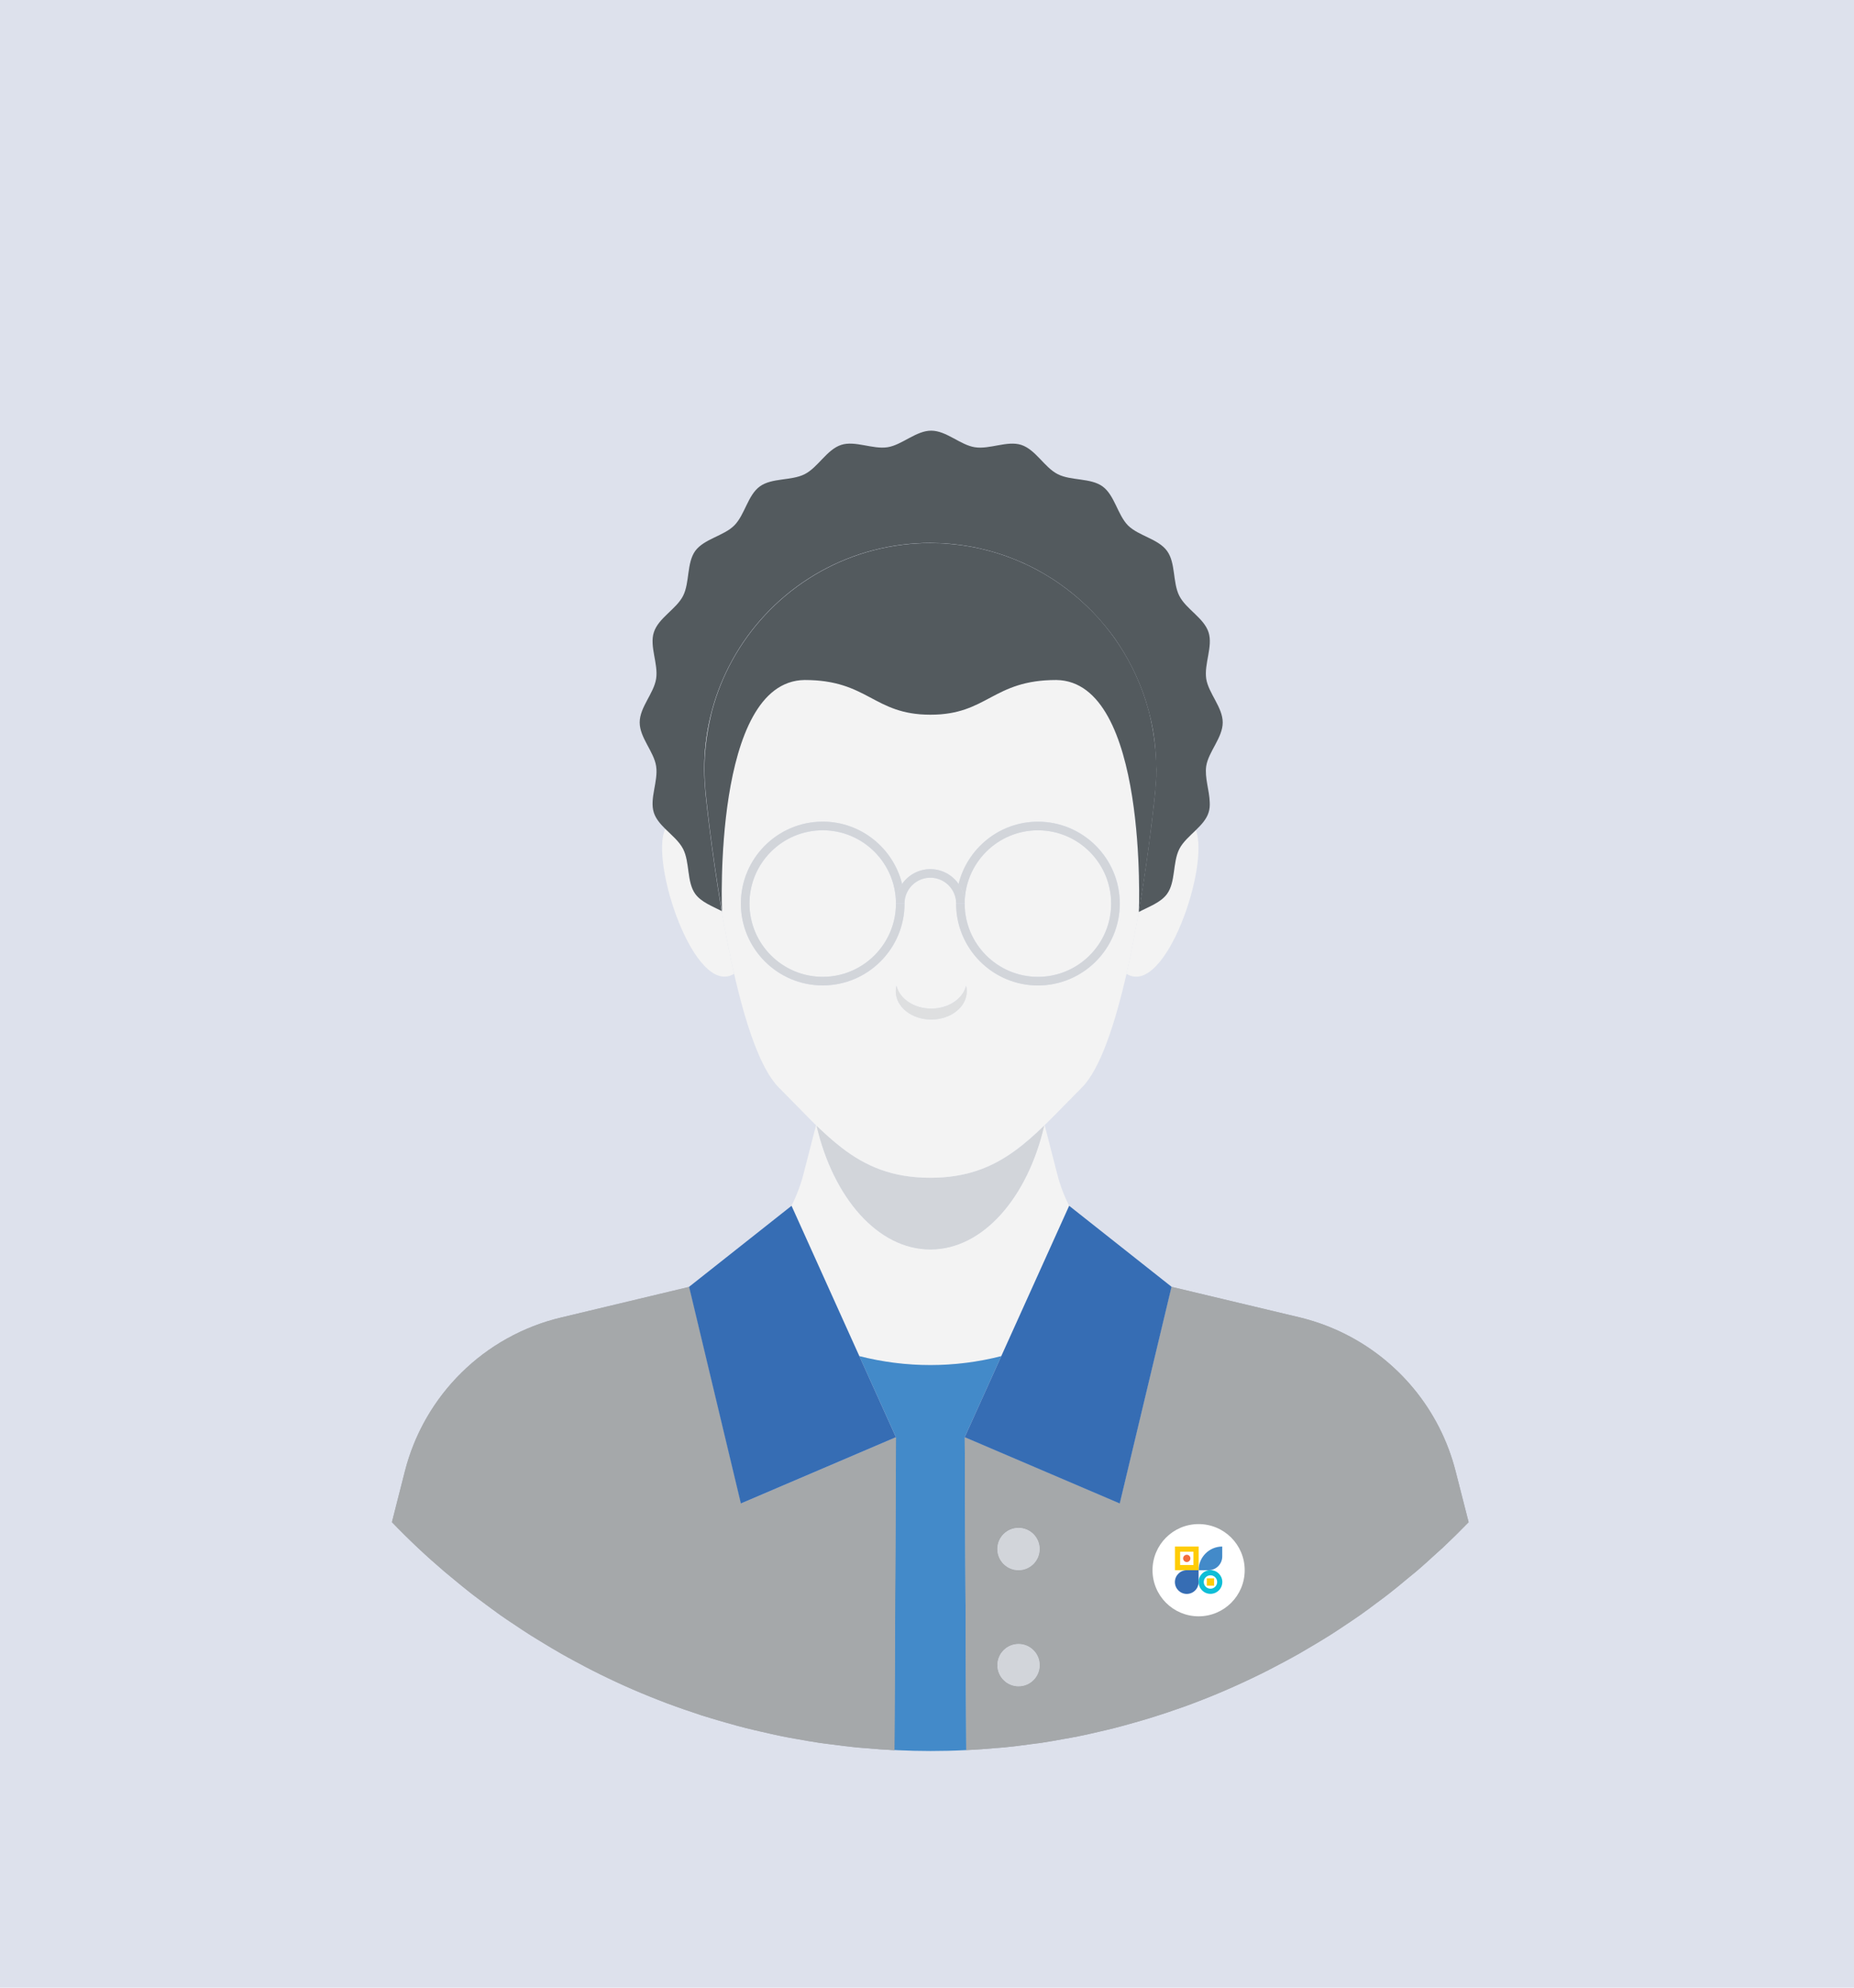 <?xml version="1.0" encoding="utf-8"?>
<!-- Generator: Adobe Illustrator 28.0.0, SVG Export Plug-In . SVG Version: 6.00 Build 0)  -->
<svg version="1.1" id="Layer_1" xmlns="http://www.w3.org/2000/svg" xmlns:xlink="http://www.w3.org/1999/xlink" x="0px" y="0px"
	 viewBox="0 0 280 300" style="enable-background:new 0 0 280 300;" xml:space="preserve">
<style type="text/css">
	.st0{fill:#DDE1EC;}
	.st1{fill:#F3F3F3;}
	.st2{fill:#6D7275;}
	.st3{fill:#438AC9;}
	.st4{fill:#D2D5DA;}
	.st5{fill:#535A5E;}
	.st6{opacity:0.5;fill:#DEDFE0;}
	.st7{fill:#366DB4;}
	.st8{fill:#DEDFE0;}
	.st9{fill:#FFFFFF;}
	.st10{fill:#0FBED7;}
	.st11{fill:#FFCC07;}
	.st12{fill:#F26C3F;}
</style>
<rect y="0" class="st0" width="280" height="300"/>
<g>
	<g>
		<path class="st0" d="M253.46,151.33c0,30.46-12.06,58.1-31.65,78.41c-20.55,21.3-49.38,34.55-81.31,34.55
			s-60.78-13.25-81.31-34.55c-19.61-20.31-31.66-47.96-31.66-78.41c0-62.39,50.58-112.96,112.97-112.96
			C202.89,38.37,253.46,88.95,253.46,151.33z"/>
		<g>
			<path class="st1" d="M155.43,263.28c-1.26,0.17-2.53,0.33-3.8,0.46C152.9,263.61,154.17,263.45,155.43,263.28z"/>
			<path class="st1" d="M145.76,264.16c1.57-0.07,3.13-0.19,4.69-0.33c-1.5,0.13-3,0.25-4.52,0.32
				C145.87,264.16,145.81,264.16,145.76,264.16z"/>
			<path class="st1" d="M165.99,261.37c-1.04,0.24-2.08,0.48-3.12,0.69C163.91,261.85,164.95,261.61,165.99,261.37z"/>
			<path class="st1" d="M125.7,263.29c-0.03,0-0.07-0.01-0.1-0.01c1.25,0.17,2.51,0.33,3.78,0.46c-0.01,0-0.01,0-0.02,0
				C128.12,263.62,126.91,263.45,125.7,263.29z"/>
			<path class="st1" d="M160.68,262.46c-1.13,0.2-2.25,0.41-3.39,0.58C158.43,262.87,159.56,262.66,160.68,262.46z"/>
			<polygon class="st1" points="176.93,194.22 176.93,194.22 181.59,195.33 176.93,194.22 176.93,194.21 176.93,194.22 			"/>
			<path class="st1" d="M94.43,254.47c-0.02-0.01-0.05-0.02-0.07-0.03c0.85,0.38,1.7,0.75,2.55,1.11c-0.02-0.01-0.05-0.02-0.07-0.03
				C96.03,255.18,95.23,254.83,94.43,254.47z"/>
			<path class="st1" d="M104.59,258.43c-0.03-0.01-0.05-0.02-0.08-0.02c0.92,0.31,1.85,0.61,2.78,0.9
				c-0.02-0.01-0.03-0.01-0.05-0.02C106.36,259.02,105.47,258.73,104.59,258.43z"/>
			<path class="st1" d="M120.44,262.48c-0.03-0.01-0.06-0.01-0.09-0.02c1.12,0.2,2.23,0.4,3.36,0.57c-0.01,0-0.02,0-0.03,0
				C122.59,262.87,121.51,262.67,120.44,262.48z"/>
			<path class="st1" d="M130.71,263.84c-0.04,0-0.09-0.01-0.13-0.01c3.27,0.28,6.57,0.46,9.92,0.46c0.02,0,0.04,0,0.06,0
				c-0.02,0-0.04,0-0.06,0C137.2,264.29,133.94,264.12,130.71,263.84z"/>
			<path class="st1" d="M99.46,256.58c-0.02-0.01-0.05-0.02-0.07-0.03c0.88,0.35,1.77,0.68,2.66,1c-0.02-0.01-0.04-0.02-0.06-0.02
				C101.14,257.22,100.3,256.9,99.46,256.58z"/>
			<path class="st1" d="M219.85,222.08l1.96,7.67c0,0,0,0,0,0L219.85,222.08c-2.37-9.37-8.82-17.04-17.36-21.06
				C211.03,205.05,217.48,212.71,219.85,222.08z"/>
			<path class="st1" d="M196.32,249.54c-0.77,0.44-1.55,0.86-2.33,1.28C194.77,250.4,195.55,249.98,196.32,249.54z"/>
			<path class="st1" d="M89.52,252.13c-0.02-0.01-0.04-0.02-0.06-0.03c0.81,0.41,1.63,0.81,2.45,1.2c-0.03-0.01-0.06-0.03-0.08-0.04
				C91.05,252.89,90.28,252.52,89.52,252.13z"/>
			<path class="st1" d="M209.77,240.56c-0.61,0.47-1.23,0.92-1.85,1.39C208.53,241.48,209.16,241.03,209.77,240.56z"/>
			<path class="st1" d="M205.44,243.76c-0.68,0.48-1.37,0.93-2.05,1.39C204.07,244.69,204.76,244.24,205.44,243.76z"/>
			<path class="st1" d="M217.93,233.58c-0.29,0.27-0.6,0.53-0.89,0.8C217.34,234.11,217.64,233.85,217.93,233.58z"/>
			<path class="st1" d="M213.94,237.16c-0.51,0.43-1.03,0.85-1.55,1.27C212.91,238.01,213.43,237.6,213.94,237.16z"/>
			<path class="st1" d="M109.82,260.04c-0.03-0.01-0.05-0.01-0.08-0.02c0.97,0.27,1.94,0.54,2.92,0.79c-0.01,0-0.03-0.01-0.04-0.01
				C111.68,260.57,110.75,260.31,109.82,260.04z"/>
			<path class="st1" d="M171.27,260.02c-0.97,0.28-1.95,0.55-2.93,0.8C169.32,260.57,170.3,260.29,171.27,260.02z"/>
			<path class="st1" d="M176.49,258.41c-0.93,0.31-1.85,0.62-2.79,0.9C174.64,259.02,175.57,258.72,176.49,258.41z"/>
			<path class="st1" d="M63.22,233.71c-0.03-0.03-0.06-0.05-0.09-0.08C63.16,233.66,63.19,233.69,63.22,233.71z"/>
			<path class="st1" d="M181.62,256.55c-0.88,0.35-1.77,0.68-2.67,1.01C179.85,257.23,180.74,256.89,181.62,256.55z"/>
			<path class="st1" d="M115.12,261.4c-0.03-0.01-0.06-0.01-0.08-0.02c1.03,0.24,2.06,0.47,3.1,0.68c-0.01,0-0.02,0-0.03-0.01
				C117.1,261.85,116.11,261.62,115.12,261.4z"/>
			<path class="st1" d="M186.64,254.44c-0.85,0.38-1.7,0.75-2.55,1.11C184.95,255.19,185.8,254.82,186.64,254.44z"/>
			<path class="st1" d="M191.55,252.11c-0.81,0.41-1.62,0.81-2.44,1.2C189.92,252.91,190.74,252.52,191.55,252.11z"/>
			<path class="st1" d="M200.95,246.76c-0.73,0.46-1.47,0.91-2.21,1.35C199.48,247.66,200.22,247.22,200.95,246.76z"/>
			<path class="st1" d="M129.78,204.68c3.43,0.88,7.02,1.35,10.72,1.35c3.7,0,7.29-0.48,10.72-1.35l10.25-22.69
				c-0.76-1.49-1.36-3.08-1.79-4.74l-1.5-5.84l-0.41-1.59l0,0c-0.02,0.02-0.04,0.04-0.07,0.06c-2.53,10.9-9.27,18.69-17.19,18.69
				c-7.92,0-14.67-7.8-17.19-18.7c-0.02-0.02-0.05-0.05-0.07-0.07l0,0.01l-0.41,1.58l-1.51,5.86c-0.43,1.66-1.04,3.25-1.8,4.74
				l0.01,0L129.78,204.68z"/>
			<path class="st1" d="M84.74,249.57c-0.02-0.01-0.04-0.02-0.06-0.03c0.77,0.44,1.55,0.86,2.33,1.28c-0.03-0.02-0.06-0.04-0.1-0.05
				C86.19,250.37,85.46,249.98,84.74,249.57z"/>
			<path class="st1" d="M71.29,240.6c-0.01-0.01-0.02-0.01-0.03-0.02c0.57,0.44,1.15,0.86,1.73,1.29c-0.04-0.03-0.09-0.06-0.13-0.1
				C72.34,241.38,71.81,241,71.29,240.6z"/>
			<path class="st1" d="M80.1,246.79c-0.02-0.01-0.03-0.02-0.05-0.03c0.72,0.46,1.46,0.9,2.19,1.34c-0.04-0.02-0.07-0.04-0.11-0.07
				C81.46,247.62,80.77,247.21,80.1,246.79z"/>
			<path class="st1" d="M69.9,206.98c-3.2,3.1-5.76,6.87-7.45,11.09C64.14,213.85,66.7,210.08,69.9,206.98z"/>
			<polygon class="st1" points="59.19,229.74 59.19,229.74 59.19,229.74 59.19,229.74 			"/>
			<path class="st1" d="M67.13,237.21c-0.01,0-0.01-0.01-0.02-0.01c0.41,0.35,0.83,0.68,1.24,1.02c-0.05-0.04-0.09-0.08-0.14-0.11
				C67.86,237.81,67.49,237.52,67.13,237.21z"/>
			<path class="st1" d="M75.62,243.79c-0.01-0.01-0.02-0.02-0.04-0.03c0.66,0.46,1.34,0.91,2.01,1.36
				c-0.04-0.03-0.08-0.05-0.12-0.08C76.85,244.63,76.23,244.22,75.62,243.79z"/>
			<path class="st2" d="M101.98,257.53c-0.85-0.31-1.69-0.63-2.53-0.95C100.3,256.9,101.14,257.22,101.98,257.53z"/>
			<path class="st2" d="M82.14,248.03c-0.68-0.41-1.37-0.82-2.04-1.25C80.77,247.21,81.46,247.62,82.14,248.03z"/>
			<path class="st2" d="M96.84,255.52c-0.81-0.34-1.61-0.69-2.41-1.04C95.23,254.83,96.03,255.18,96.84,255.52z"/>
			<path class="st2" d="M91.82,253.26c-0.77-0.37-1.54-0.74-2.3-1.13C90.28,252.52,91.05,252.89,91.82,253.26z"/>
			<path class="st2" d="M86.92,250.77c-0.73-0.39-1.46-0.79-2.18-1.2C85.46,249.98,86.19,250.37,86.92,250.77z"/>
			<path class="st2" d="M72.86,241.78c-0.52-0.39-1.06-0.78-1.57-1.18C71.81,241,72.34,241.38,72.86,241.78z"/>
			<path class="st2" d="M68.22,238.11c-0.36-0.3-0.73-0.59-1.09-0.9C67.49,237.52,67.86,237.81,68.22,238.11z"/>
			<path class="st2" d="M77.47,245.05c-0.62-0.42-1.24-0.82-1.85-1.25C76.23,244.22,76.85,244.63,77.47,245.05z"/>
			<path class="st2" d="M107.25,259.3c-0.89-0.27-1.77-0.56-2.66-0.86C105.47,258.73,106.36,259.02,107.25,259.3z"/>
			<polygon class="st2" points="176.93,194.22 176.93,194.22 176.93,194.22 			"/>
			<path class="st2" d="M123.68,263.03c-1.09-0.16-2.17-0.36-3.24-0.55C121.51,262.67,122.59,262.87,123.68,263.03z"/>
			<path class="st2" d="M118.1,262.05c-1-0.2-1.99-0.43-2.98-0.66C116.11,261.62,117.1,261.85,118.1,262.05z"/>
			<path class="st2" d="M112.62,260.8c-0.94-0.24-1.87-0.5-2.8-0.76C110.75,260.31,111.68,260.57,112.62,260.8z"/>
			<path class="st2" d="M129.35,263.74c-1.23-0.12-2.44-0.28-3.66-0.44C126.91,263.45,128.12,263.62,129.35,263.74z"/>
			<path class="st3" d="M145.93,264.15l-0.23-47.23l-0.01,0l5.53-12.24c-3.43,0.88-7.02,1.35-10.72,1.35
				c-3.7,0-7.29-0.48-10.72-1.35l5.53,12.23l-0.01,0l-0.23,47.23c-1.46-0.07-2.91-0.19-4.36-0.31c3.23,0.28,6.49,0.45,9.79,0.45
				c0.02,0,0.04,0,0.06,0c1.74,0,3.47-0.04,5.19-0.13C145.81,264.16,145.87,264.16,145.93,264.15z"/>
			<path class="st2" d="M61.15,222.08c2.93-11.53,12.02-20.48,23.58-23.25c-5.69,1.36-10.78,4.23-14.83,8.15
				c-3.2,3.1-5.76,6.87-7.45,11.09c-0.52,1.3-0.96,2.63-1.31,4.01l-1.95,7.66c0,0,0,0,0,0c0,0,0,0,0,0L61.15,222.08z"/>
			<path class="st2" d="M104.07,194.22L104.07,194.22L104.07,194.22L104.07,194.22c0-0.01-0.01,0-0.01,0l-19.33,4.62L104.07,194.22z
				"/>
			<path class="st4" d="M140.51,177.76h-0.01c-5.77,0-9.76-1.75-13.36-4.52c-1.3-1-2.55-2.14-3.82-3.36
				c2.53,10.89,9.27,18.7,17.19,18.7c7.92,0,14.66-7.8,17.19-18.69c-1.49,1.45-2.96,2.77-4.52,3.87
				C149.74,176.23,145.91,177.76,140.51,177.76z"/>
			<path class="st1" d="M109.01,137.57c0-0.02-0.01-0.05-0.01-0.07c-1.45-0.74-3.08-1.35-3.98-2.57c-1.31-1.81-0.82-4.77-1.84-6.79
				c-0.58-1.14-1.72-2.07-2.71-3.06c-2.36,5.05,4.42,25.36,10.31,21.94c0.03-0.02,0.06-0.04,0.09-0.06
				c-0.6-2.62-1.13-5.31-1.61-7.95C109.18,138.53,109.09,138.05,109.01,137.57z"/>
			<path class="st1" d="M178.11,128.14c-1.03,2.02-0.53,4.98-1.86,6.79c-0.95,1.32-2.75,1.91-4.29,2.74
				c-0.53,3.06-1.14,6.23-1.84,9.3c0.03,0.02,0.06,0.04,0.09,0.06c5.82,3.37,12.5-16.38,10.4-21.74
				C179.68,126.2,178.66,127.08,178.11,128.14z"/>
			<path class="st5" d="M103.17,128.14c1.03,2.02,0.53,4.98,1.84,6.79c0.9,1.22,2.52,1.82,3.98,2.57
				c-1.64-9.6-2.46-17.98-2.46-17.98c-0.1-1.12-0.17-2.27-0.17-3.44c0-0.3,0.01-0.6,0.01-0.89c0.07-2.68,0.45-5.3,1.11-7.8
				c0.03-0.11,0.06-0.23,0.09-0.34c0.71-2.6,1.73-5.07,3-7.39c5.51-10.02,15.9-16.98,27.97-17.66c0.65-0.04,1.29-0.06,1.95-0.06
				h0.01c0.35,0,0.7,0.02,1.04,0.03c0.26,0.01,0.53,0.01,0.79,0.02c0.04,0,0.08,0,0.12,0c0.09,0,0.17,0.02,0.26,0.03
				c0.73,0.05,1.45,0.12,2.16,0.21c0.17,0.02,0.35,0.04,0.52,0.07c0.78,0.11,1.54,0.25,2.3,0.41c0.17,0.04,0.33,0.08,0.5,0.12
				c0.71,0.16,1.42,0.35,2.12,0.56c0.08,0.02,0.16,0.04,0.24,0.07c0.76,0.23,1.5,0.5,2.23,0.78c0.15,0.06,0.3,0.12,0.45,0.18
				c0.74,0.3,1.46,0.61,2.17,0.96c0.04,0.02,0.08,0.04,0.13,0.06c0.7,0.34,1.38,0.72,2.06,1.11c0.09,0.05,0.18,0.1,0.27,0.16
				c0.69,0.41,1.37,0.85,2.03,1.3c0.07,0.05,0.14,0.1,0.21,0.15c1.36,0.96,2.64,2.01,3.85,3.15c0.05,0.05,0.11,0.1,0.16,0.15
				c1.22,1.17,2.35,2.43,3.39,3.76c0.02,0.02,0.04,0.05,0.06,0.07c0.52,0.68,1.01,1.37,1.48,2.09c0.01,0.02,0.03,0.04,0.04,0.07
				c0.93,1.43,1.76,2.93,2.47,4.49c0.03,0.06,0.05,0.12,0.08,0.18c0.69,1.54,1.28,3.15,1.74,4.81c0.01,0.04,0.03,0.08,0.04,0.12
				c0.01,0.05,0.03,0.11,0.04,0.17c0.68,2.52,1.07,5.16,1.14,7.87c0,0.03,0,0.07,0.01,0.1c0,0.09,0,0.18,0,0.27
				c0,0.21,0.02,0.42,0.02,0.63c0,1.14-0.07,2.26-0.17,3.37c0,0.02,0,0.05-0.01,0.07c0,0,0,0.02,0,0.02
				c-0.01,0.08-0.01,0.15-0.02,0.23c-0.12,1.15-0.65,6.21-1.6,12.55c0,0.01,0,0.02,0,0.03c-0.07,0.49-0.15,1-0.23,1.5
				c-0.03,0.17-0.05,0.34-0.08,0.5c-0.06,0.36-0.12,0.73-0.18,1.09c-0.05,0.3-0.1,0.61-0.15,0.91c-0.04,0.25-0.08,0.5-0.13,0.75
				c-0.03,0.15-0.05,0.3-0.08,0.46l0,0.01c0,0.03-0.01,0.06-0.01,0.08c1.53-0.82,3.33-1.42,4.29-2.74c1.32-1.81,0.83-4.77,1.86-6.79
				c0.54-1.06,1.57-1.94,2.51-2.86c0.82-0.79,1.58-1.62,1.9-2.62c0.17-0.51,0.21-1.04,0.18-1.58c-0.05-1.77-0.79-3.73-0.53-5.45
				c0.35-2.19,2.49-4.28,2.49-6.58c0-2.29-2.14-4.39-2.49-6.59c-0.34-2.25,1.04-4.9,0.35-7.02c-0.7-2.16-3.39-3.49-4.41-5.49
				c-1.03-2.01-0.53-4.97-1.86-6.79c-1.32-1.82-4.29-2.26-5.89-3.84c-1.58-1.6-2.02-4.56-3.84-5.89c-1.82-1.32-4.78-0.83-6.79-1.86
				c-2-1.02-3.32-3.7-5.49-4.41c-2.12-0.69-4.78,0.71-7.02,0.35c-2.2-0.34-4.29-2.5-6.59-2.5c-2.28,0-4.39,2.15-6.58,2.5
				c-2.26,0.35-4.91-1.04-7.02-0.35c-2.16,0.71-3.49,3.39-5.49,4.41c-2.01,1.03-4.97,0.53-6.79,1.86c-1.82,1.32-2.26,4.29-3.86,5.89
				c-1.58,1.58-4.55,2.02-5.89,3.84c-1.31,1.82-0.82,4.78-1.84,6.79c-1.02,2-3.71,3.32-4.41,5.49c-0.69,2.13,0.7,4.78,0.34,7.02
				c-0.34,2.2-2.48,4.29-2.48,6.59c0,2.29,2.14,4.39,2.48,6.58c0.36,2.26-1.03,4.91-0.34,7.04c0.3,0.92,0.96,1.68,1.7,2.42
				C101.46,126.07,102.59,127,103.17,128.14z"/>
			<path class="st1" d="M127.13,173.24c3.61,2.77,7.6,4.52,13.36,4.52h0.01c5.4,0,9.23-1.53,12.67-4.01
				c1.55-1.11,3.03-2.43,4.52-3.87c0.02-0.02,0.04-0.04,0.07-0.06c0.05-0.05,0.11-0.1,0.16-0.15c1.73-1.69,3.51-3.57,5.47-5.53
				c2.78-2.78,5.02-9.65,6.74-17.17c0.7-3.07,1.32-6.24,1.84-9.3c0-0.03,0.01-0.06,0.01-0.08l0,0c0,0,1.43-34.77-12.47-34.97
				c-9.65,0-10.36,5.24-19.01,5.24v0c0,0,0,0,0,0c0,0,0,0,0,0v0c-8.65,0-9.36-5.24-19.01-5.24c-13.9,0.19-12.47,34.97-12.47,34.97
				l-0.01-0.01c-1.66-9.63-2.47-18.05-2.47-18.05c-0.11-1.13-0.17-2.28-0.17-3.45c0-0.29,0.01-0.59,0.01-0.89
				c0.08-2.55,0.45-5.17,1.11-7.8c0.03-0.11,0.06-0.23,0.09-0.34c0.71-2.6,1.72-5.07,2.99-7.38c-1.27,2.31-2.29,4.79-3,7.39
				c-0.03,0.11-0.06,0.23-0.09,0.34c-0.65,2.5-1.04,5.11-1.11,7.8c0,0.3-0.01,0.6-0.01,0.89c0,1.16,0.07,2.31,0.17,3.44
				c0,0,0.82,8.38,2.46,17.98c0,0.02,0.01,0.05,0.01,0.07c0.09,0.48,0.17,0.97,0.26,1.45c0.47,2.64,1.01,5.33,1.61,7.95
				c1.72,7.53,3.97,14.39,6.76,17.17c1.96,1.96,3.74,3.83,5.45,5.53c0.05,0.05,0.1,0.1,0.16,0.15c0.02,0.02,0.05,0.05,0.07,0.07
				C124.58,171.1,125.83,172.24,127.13,173.24z M135.28,149.61c0-0.28,0.03-0.56,0.11-0.83c0.47,1.96,2.64,3.44,5.24,3.44
				c2.61,0,4.79-1.48,5.26-3.44c0.09,0.26,0.11,0.55,0.11,0.83c0,2.36-2.4,4.26-5.37,4.26
				C137.68,153.88,135.28,151.97,135.28,149.61z M111.89,136.37c0-6.81,5.54-12.36,12.36-12.36c5.79,0,10.66,4.02,11.99,9.41
				c0.94-1.35,2.5-2.24,4.27-2.24c1.77,0,3.33,0.89,4.27,2.24c1.33-5.39,6.19-9.41,11.99-9.41c6.81,0,12.36,5.54,12.36,12.36
				c0,6.81-5.54,12.36-12.36,12.36c-6.81,0-12.36-5.54-12.36-12.36c0-2.15-1.75-3.9-3.9-3.9c-2.15,0-3.9,1.75-3.9,3.9
				c0,6.81-5.54,12.36-12.36,12.36C117.43,148.73,111.89,143.19,111.89,136.37z"/>
			<path class="st1" d="M155.55,85.44c0.7,0.34,1.38,0.72,2.06,1.11C156.93,86.15,156.25,85.78,155.55,85.44z"/>
			<path class="st1" d="M157.88,86.7c0.69,0.41,1.37,0.85,2.03,1.3C159.25,87.54,158.58,87.11,157.88,86.7z"/>
			<path class="st1" d="M150.56,83.45c0.76,0.23,1.5,0.5,2.23,0.78C152.06,83.95,151.32,83.69,150.56,83.45z"/>
			<path class="st1" d="M153.25,84.41c0.74,0.3,1.46,0.61,2.17,0.96C154.71,85.03,153.99,84.71,153.25,84.41z"/>
			<path class="st1" d="M148.21,82.83c0.71,0.16,1.42,0.35,2.12,0.56C149.63,83.18,148.92,82.99,148.21,82.83z"/>
			<path class="st1" d="M156.75,147.43c6.1,0,11.06-4.96,11.06-11.06c0-6.1-4.96-11.06-11.06-11.06c-6.1,0-11.06,4.96-11.06,11.06
				C145.69,142.47,150.66,147.43,156.75,147.43z"/>
			<path class="st1" d="M171.65,102.11c0.69,1.54,1.27,3.15,1.74,4.81C172.93,105.26,172.34,103.65,171.65,102.11z"/>
			<path class="st1" d="M174.47,119.45c0.11-1.11,0.17-2.23,0.17-3.37c0-0.21-0.01-0.42-0.02-0.63c0,0.21,0.01,0.42,0.01,0.62
				C174.63,117.21,174.57,118.34,174.47,119.45z"/>
			<path class="st1" d="M160.12,88.15c1.36,0.96,2.64,2.01,3.85,3.15C162.76,90.16,161.48,89.1,160.12,88.15z"/>
			<path class="st1" d="M169.1,97.44c0.93,1.43,1.76,2.93,2.47,4.49C170.86,100.37,170.03,98.87,169.1,97.44z"/>
			<path class="st1" d="M167.57,95.29c0.52,0.68,1.01,1.37,1.48,2.09C168.59,96.66,168.09,95.96,167.57,95.29z"/>
			<path class="st1" d="M164.13,91.45c1.22,1.17,2.35,2.43,3.39,3.76C166.48,93.88,165.35,92.62,164.13,91.45z"/>
			<path class="st1" d="M174.61,115.08c-0.08-2.72-0.47-5.35-1.14-7.87c0.02,0.06,0.03,0.12,0.05,0.17
				C174.16,109.98,174.53,112.56,174.61,115.08z"/>
			<path class="st1" d="M142.72,82.03c0.73,0.05,1.45,0.12,2.16,0.21C144.17,82.14,143.45,82.07,142.72,82.03z"/>
			<path class="st1" d="M124.25,125.32c-6.1,0-11.06,4.96-11.06,11.06c0,6.1,4.96,11.06,11.06,11.06s11.06-4.96,11.06-11.06
				C135.3,130.28,130.34,125.32,124.25,125.32z"/>
			<path class="st1" d="M141.55,81.97c0.26,0.01,0.53,0.01,0.79,0.02C142.08,81.98,141.81,81.98,141.55,81.97z"/>
			<path class="st1" d="M145.41,82.3c0.78,0.11,1.54,0.25,2.3,0.41C146.95,82.55,146.18,82.41,145.41,82.3z"/>
			<path class="st1" d="M172.84,132.32c0.96-6.34,1.49-11.4,1.6-12.55c0.01-0.08,0.01-0.15,0.02-0.23
				C174.44,119.74,173.91,125.21,172.84,132.32z"/>
			<path class="st1" d="M172.52,134.36c-0.06,0.36-0.12,0.73-0.18,1.09C172.41,135.08,172.46,134.72,172.52,134.36z"/>
			<path class="st1" d="M172.19,136.36c-0.04,0.25-0.08,0.5-0.13,0.75C172.11,136.86,172.15,136.61,172.19,136.36z"/>
			<path class="st1" d="M172.83,132.35c-0.07,0.49-0.15,1-0.23,1.5C172.68,133.34,172.76,132.84,172.83,132.35z"/>
			<path class="st2" d="M176.93,194.22l-7.82,32.7l-23.41-10l0.23,47.23c1.52-0.07,3.02-0.19,4.52-0.32
				c0.39-0.03,0.79-0.05,1.18-0.09c1.28-0.12,2.54-0.29,3.8-0.46c0.62-0.08,1.24-0.15,1.86-0.24c1.14-0.17,2.26-0.37,3.39-0.58
				c0.73-0.13,1.46-0.25,2.18-0.4c1.05-0.21,2.09-0.45,3.12-0.69c0.78-0.18,1.57-0.36,2.35-0.56c0.98-0.25,1.96-0.52,2.93-0.8
				c0.81-0.23,1.63-0.46,2.43-0.71c0.94-0.29,1.86-0.59,2.79-0.9c0.82-0.28,1.65-0.56,2.46-0.85c0.89-0.32,1.78-0.66,2.67-1.01
				c0.83-0.32,1.65-0.66,2.47-1c0.86-0.36,1.71-0.73,2.55-1.11c0.83-0.37,1.64-0.75,2.46-1.14c0.82-0.39,1.64-0.79,2.44-1.2
				c0.82-0.42,1.63-0.85,2.44-1.28c0.78-0.42,1.56-0.84,2.33-1.28c0.82-0.47,1.62-0.95,2.43-1.43c0.74-0.45,1.48-0.89,2.21-1.35
				c0.82-0.52,1.62-1.06,2.43-1.6c0.69-0.46,1.38-0.92,2.05-1.39c0.84-0.59,1.66-1.2,2.48-1.82c0.62-0.46,1.24-0.91,1.85-1.39
				c0.89-0.69,1.76-1.41,2.62-2.13c0.51-0.42,1.04-0.84,1.55-1.27c1.06-0.9,2.08-1.84,3.11-2.78c0.29-0.27,0.6-0.53,0.89-0.8
				c1.32-1.24,2.62-2.52,3.88-3.82l0,0l-1.96-7.67c-2.38-9.37-8.82-17.03-17.36-21.06c-1.97-0.93-4.05-1.67-6.22-2.19l-14.69-3.5
				L176.93,194.22L176.93,194.22z M153.82,230.6c1.76,0,3.19,1.43,3.19,3.19c0,1.76-1.43,3.19-3.19,3.19
				c-1.76,0-3.19-1.43-3.19-3.19C150.63,232.03,152.06,230.6,153.82,230.6z M150.63,251.32c0-1.76,1.43-3.19,3.19-3.19
				c1.76,0,3.19,1.43,3.19,3.19s-1.43,3.19-3.19,3.19C152.06,254.51,150.63,253.08,150.63,251.32z"/>
			<path class="st6" d="M176.93,194.22l-7.82,32.7l-23.41-10l0.23,47.23c1.52-0.07,3.02-0.19,4.52-0.32
				c0.39-0.03,0.79-0.05,1.18-0.09c1.28-0.12,2.54-0.29,3.8-0.46c0.62-0.08,1.24-0.15,1.86-0.24c1.14-0.17,2.26-0.37,3.39-0.58
				c0.73-0.13,1.46-0.25,2.18-0.4c1.05-0.21,2.09-0.45,3.12-0.69c0.78-0.18,1.57-0.36,2.35-0.56c0.98-0.25,1.96-0.52,2.93-0.8
				c0.81-0.23,1.63-0.46,2.43-0.71c0.94-0.29,1.86-0.59,2.79-0.9c0.82-0.28,1.65-0.56,2.46-0.85c0.89-0.32,1.78-0.66,2.67-1.01
				c0.83-0.32,1.65-0.66,2.47-1c0.86-0.36,1.71-0.73,2.55-1.11c0.83-0.37,1.64-0.75,2.46-1.14c0.82-0.39,1.64-0.79,2.44-1.2
				c0.82-0.42,1.63-0.85,2.44-1.28c0.78-0.42,1.56-0.84,2.33-1.28c0.82-0.47,1.62-0.95,2.43-1.43c0.74-0.45,1.48-0.89,2.21-1.35
				c0.82-0.52,1.62-1.06,2.43-1.6c0.69-0.46,1.38-0.92,2.05-1.39c0.84-0.59,1.66-1.2,2.48-1.82c0.62-0.46,1.24-0.91,1.85-1.39
				c0.89-0.69,1.76-1.41,2.62-2.13c0.51-0.42,1.04-0.84,1.55-1.27c1.06-0.9,2.08-1.84,3.11-2.78c0.29-0.27,0.6-0.53,0.89-0.8
				c1.32-1.24,2.62-2.52,3.88-3.82l0,0l-1.96-7.67c-2.38-9.37-8.82-17.03-17.36-21.06c-1.97-0.93-4.05-1.67-6.22-2.19l-14.69-3.5
				L176.93,194.22L176.93,194.22z M153.82,230.6c1.76,0,3.19,1.43,3.19,3.19c0,1.76-1.43,3.19-3.19,3.19
				c-1.76,0-3.19-1.43-3.19-3.19C150.63,232.03,152.06,230.6,153.82,230.6z M150.63,251.32c0-1.76,1.43-3.19,3.19-3.19
				c1.76,0,3.19,1.43,3.19,3.19s-1.43,3.19-3.19,3.19C152.06,254.51,150.63,253.08,150.63,251.32z"/>
			<polygon class="st7" points="145.69,216.92 145.7,216.92 169.11,226.92 176.93,194.22 176.93,194.22 176.93,194.22 
				176.93,194.21 161.47,181.99 161.47,181.99 151.22,204.68 			"/>
			<path class="st6" d="M80.06,246.76c-0.83-0.53-1.65-1.08-2.47-1.63C78.4,245.68,79.22,246.23,80.06,246.76z"/>
			<path class="st6" d="M75.58,243.77c-0.88-0.62-1.73-1.26-2.59-1.9C73.85,242.51,74.7,243.15,75.58,243.77z"/>
			<path class="st6" d="M71.26,240.58c-0.99-0.77-1.95-1.56-2.91-2.36C69.32,239.02,70.28,239.82,71.26,240.58z"/>
			<path class="st6" d="M94.36,254.44c-0.82-0.37-1.64-0.75-2.46-1.14C92.72,253.69,93.53,254.07,94.36,254.44z"/>
			<path class="st6" d="M99.38,256.55c-0.83-0.32-1.65-0.66-2.47-1C97.73,255.89,98.56,256.22,99.38,256.55z"/>
			<path class="st6" d="M89.45,252.1c-0.82-0.42-1.63-0.85-2.44-1.28C87.82,251.26,88.63,251.69,89.45,252.1z"/>
			<path class="st6" d="M84.68,249.54c-0.82-0.47-1.63-0.95-2.44-1.44C83.06,248.59,83.86,249.07,84.68,249.54z"/>
			<path class="st6" d="M125.6,263.28c-0.63-0.08-1.26-0.15-1.89-0.25C124.33,263.13,124.97,263.2,125.6,263.28z"/>
			<path class="st6" d="M67.11,237.2c-1.32-1.13-2.62-2.29-3.89-3.49C64.49,234.91,65.79,236.07,67.11,237.2z"/>
			<path class="st6" d="M104.51,258.41c-0.83-0.28-1.65-0.56-2.47-0.86C102.86,257.85,103.69,258.13,104.51,258.41z"/>
			<path class="st6" d="M120.34,262.46c-0.74-0.13-1.48-0.26-2.22-0.41C118.86,262.21,119.61,262.33,120.34,262.46z"/>
			<path class="st6" d="M115.03,261.38c-0.79-0.18-1.59-0.36-2.38-0.56C113.45,261.01,114.24,261.19,115.03,261.38z"/>
			<path class="st6" d="M109.74,260.02c-0.82-0.23-1.63-0.46-2.44-0.71C108.11,259.56,108.92,259.79,109.74,260.02z"/>
			<path class="st6" d="M130.58,263.83c-0.4-0.04-0.81-0.06-1.21-0.09C129.77,263.78,130.18,263.8,130.58,263.83z"/>
			<path class="st6" d="M59.19,229.75c1.28,1.33,2.6,2.62,3.94,3.88c-1.34-1.27-2.66-2.56-3.94-3.89L59.19,229.75z"/>
			<path class="st1" d="M123.68,263.03c0.01,0,0.02,0,0.03,0c0.63,0.09,1.26,0.16,1.89,0.25c0.03,0,0.07,0.01,0.1,0.01
				C125.02,263.21,124.35,263.13,123.68,263.03z"/>
			<path class="st6" d="M123.68,263.03c0.01,0,0.02,0,0.03,0c0.63,0.09,1.26,0.16,1.89,0.25c0.03,0,0.07,0.01,0.1,0.01
				C125.02,263.21,124.35,263.13,123.68,263.03z"/>
			<path class="st1" d="M59.19,229.74L59.19,229.74c1.28,1.33,2.59,2.63,3.94,3.89c0.03,0.03,0.06,0.05,0.09,0.08
				c1.27,1.19,2.57,2.35,3.89,3.49c0.01,0.01,0.01,0.01,0.02,0.01C64.37,234.85,61.71,232.36,59.19,229.74z"/>
			<path class="st6" d="M59.19,229.74L59.19,229.74c1.28,1.33,2.59,2.63,3.94,3.89c0.03,0.03,0.06,0.05,0.09,0.08
				c1.27,1.19,2.57,2.35,3.89,3.49c0.01,0.01,0.01,0.01,0.02,0.01C64.37,234.85,61.71,232.36,59.19,229.74z"/>
			<path class="st1" d="M86.92,250.77c0.03,0.02,0.06,0.04,0.1,0.05c0.81,0.44,1.62,0.87,2.44,1.28c0.02,0.01,0.04,0.02,0.06,0.03
				C88.64,251.69,87.78,251.23,86.92,250.77z"/>
			<path class="st6" d="M86.92,250.77c0.03,0.02,0.06,0.04,0.1,0.05c0.81,0.44,1.62,0.87,2.44,1.28c0.02,0.01,0.04,0.02,0.06,0.03
				C88.64,251.69,87.78,251.23,86.92,250.77z"/>
			<path class="st1" d="M129.35,263.74c0.01,0,0.01,0,0.02,0c0.4,0.04,0.81,0.06,1.21,0.09c0.04,0,0.09,0.01,0.13,0.01
				C130.26,263.8,129.8,263.78,129.35,263.74z"/>
			<path class="st6" d="M129.35,263.74c0.01,0,0.01,0,0.02,0c0.4,0.04,0.81,0.06,1.21,0.09c0.04,0,0.09,0.01,0.13,0.01
				C130.26,263.8,129.8,263.78,129.35,263.74z"/>
			<path class="st1" d="M82.14,248.03c0.04,0.02,0.07,0.04,0.11,0.07c0.81,0.49,1.62,0.97,2.44,1.44c0.02,0.01,0.04,0.02,0.06,0.03
				C83.86,249.07,83,248.55,82.14,248.03z"/>
			<path class="st6" d="M82.14,248.03c0.04,0.02,0.07,0.04,0.11,0.07c0.81,0.49,1.62,0.97,2.44,1.44c0.02,0.01,0.04,0.02,0.06,0.03
				C83.86,249.07,83,248.55,82.14,248.03z"/>
			<path class="st1" d="M72.86,241.78c0.04,0.03,0.09,0.06,0.13,0.1c0.86,0.64,1.71,1.28,2.59,1.9c0.01,0.01,0.02,0.02,0.04,0.03
				C74.69,243.14,73.77,242.46,72.86,241.78z"/>
			<path class="st6" d="M72.86,241.78c0.04,0.03,0.09,0.06,0.13,0.1c0.86,0.64,1.71,1.28,2.59,1.9c0.01,0.01,0.02,0.02,0.04,0.03
				C74.69,243.14,73.77,242.46,72.86,241.78z"/>
			<path class="st1" d="M91.82,253.26c0.03,0.01,0.06,0.03,0.08,0.04c0.81,0.39,1.63,0.77,2.46,1.14c0.02,0.01,0.05,0.02,0.07,0.03
				C93.55,254.08,92.68,253.68,91.82,253.26z"/>
			<path class="st6" d="M91.82,253.26c0.03,0.01,0.06,0.03,0.08,0.04c0.81,0.39,1.63,0.77,2.46,1.14c0.02,0.01,0.05,0.02,0.07,0.03
				C93.55,254.08,92.68,253.68,91.82,253.26z"/>
			<path class="st1" d="M77.47,245.05c0.04,0.03,0.08,0.05,0.12,0.08c0.82,0.55,1.64,1.1,2.47,1.63c0.02,0.01,0.03,0.02,0.05,0.03
				C79.21,246.22,78.34,245.64,77.47,245.05z"/>
			<path class="st6" d="M77.47,245.05c0.04,0.03,0.08,0.05,0.12,0.08c0.82,0.55,1.64,1.1,2.47,1.63c0.02,0.01,0.03,0.02,0.05,0.03
				C79.21,246.22,78.34,245.64,77.47,245.05z"/>
			<path class="st1" d="M68.22,238.11c0.05,0.04,0.09,0.08,0.14,0.11c0.96,0.8,1.92,1.59,2.91,2.36c0.01,0.01,0.02,0.01,0.03,0.02
				C70.25,239.79,69.23,238.95,68.22,238.11z"/>
			<path class="st6" d="M68.22,238.11c0.05,0.04,0.09,0.08,0.14,0.11c0.96,0.8,1.92,1.59,2.91,2.36c0.01,0.01,0.02,0.01,0.03,0.02
				C70.25,239.79,69.23,238.95,68.22,238.11z"/>
			<path class="st1" d="M107.25,259.3c0.02,0.01,0.03,0.01,0.05,0.02c0.81,0.25,1.63,0.48,2.44,0.71c0.03,0.01,0.05,0.01,0.08,0.02
				C108.96,259.8,108.1,259.56,107.25,259.3z"/>
			<path class="st6" d="M107.25,259.3c0.02,0.01,0.03,0.01,0.05,0.02c0.81,0.25,1.63,0.48,2.44,0.71c0.03,0.01,0.05,0.01,0.08,0.02
				C108.96,259.8,108.1,259.56,107.25,259.3z"/>
			<path class="st1" d="M118.1,262.05c0.01,0,0.02,0,0.03,0.01c0.73,0.15,1.48,0.27,2.22,0.41c0.03,0.01,0.06,0.01,0.09,0.02
				C119.65,262.34,118.87,262.21,118.1,262.05z"/>
			<path class="st6" d="M118.1,262.05c0.01,0,0.02,0,0.03,0.01c0.73,0.15,1.48,0.27,2.22,0.41c0.03,0.01,0.06,0.01,0.09,0.02
				C119.65,262.34,118.87,262.21,118.1,262.05z"/>
			<path class="st1" d="M101.98,257.53c0.02,0.01,0.04,0.02,0.06,0.02c0.82,0.3,1.64,0.58,2.47,0.86c0.03,0.01,0.05,0.02,0.08,0.02
				C103.72,258.14,102.85,257.84,101.98,257.53z"/>
			<path class="st6" d="M101.98,257.53c0.02,0.01,0.04,0.02,0.06,0.02c0.82,0.3,1.64,0.58,2.47,0.86c0.03,0.01,0.05,0.02,0.08,0.02
				C103.72,258.14,102.85,257.84,101.98,257.53z"/>
			<path class="st1" d="M112.62,260.8c0.01,0,0.03,0.01,0.04,0.01c0.79,0.2,1.58,0.38,2.38,0.56c0.03,0.01,0.06,0.01,0.08,0.02
				C114.28,261.2,113.45,261.01,112.62,260.8z"/>
			<path class="st6" d="M112.62,260.8c0.01,0,0.03,0.01,0.04,0.01c0.79,0.2,1.58,0.38,2.38,0.56c0.03,0.01,0.06,0.01,0.08,0.02
				C114.28,261.2,113.45,261.01,112.62,260.8z"/>
			<path class="st1" d="M96.84,255.52c0.02,0.01,0.05,0.02,0.07,0.03c0.82,0.34,1.64,0.68,2.47,1c0.02,0.01,0.05,0.02,0.07,0.03
				C98.58,256.23,97.71,255.88,96.84,255.52z"/>
			<path class="st6" d="M96.84,255.52c0.02,0.01,0.05,0.02,0.07,0.03c0.82,0.34,1.64,0.68,2.47,1c0.02,0.01,0.05,0.02,0.07,0.03
				C98.58,256.23,97.71,255.88,96.84,255.52z"/>
			<path class="st2" d="M61.15,222.08l-1.96,7.66c2.52,2.62,5.17,5.11,7.94,7.47c0.36,0.31,0.73,0.59,1.09,0.9
				c1.01,0.84,2.03,1.68,3.07,2.49c0.52,0.4,1.05,0.78,1.57,1.18c0.91,0.68,1.82,1.36,2.75,2.02c0.61,0.43,1.23,0.84,1.85,1.25
				c0.87,0.59,1.75,1.18,2.64,1.74c0.67,0.43,1.36,0.83,2.04,1.25c0.86,0.52,1.72,1.04,2.6,1.54c0.72,0.41,1.45,0.8,2.18,1.2
				c0.86,0.46,1.72,0.92,2.6,1.37c0.76,0.39,1.53,0.76,2.3,1.13c0.86,0.41,1.73,0.82,2.61,1.21c0.8,0.36,1.6,0.71,2.41,1.04
				c0.87,0.36,1.74,0.72,2.62,1.06c0.84,0.33,1.68,0.65,2.53,0.95c0.86,0.31,1.73,0.61,2.61,0.9c0.88,0.3,1.76,0.59,2.66,0.86
				c0.85,0.26,1.71,0.51,2.57,0.75c0.93,0.26,1.86,0.52,2.8,0.76c0.83,0.21,1.66,0.4,2.5,0.59c0.99,0.23,1.98,0.46,2.98,0.66
				c0.77,0.16,1.56,0.29,2.34,0.43c1.08,0.19,2.16,0.39,3.24,0.55c0.67,0.1,1.34,0.17,2.02,0.26c1.21,0.16,2.43,0.32,3.66,0.44
				c0.45,0.04,0.91,0.07,1.36,0.11c1.45,0.12,2.9,0.24,4.36,0.31l0.23-47.23l-23.41,10l-7.82-32.7l0,0l-19.34,4.62
				C73.16,201.6,64.07,210.55,61.15,222.08z"/>
			<path class="st6" d="M61.15,222.08l-1.96,7.66c2.52,2.62,5.17,5.11,7.94,7.47c0.36,0.31,0.73,0.59,1.09,0.9
				c1.01,0.84,2.03,1.68,3.07,2.49c0.52,0.4,1.05,0.78,1.57,1.18c0.91,0.68,1.82,1.36,2.75,2.02c0.61,0.43,1.23,0.84,1.85,1.25
				c0.87,0.59,1.75,1.18,2.64,1.74c0.67,0.43,1.36,0.83,2.04,1.25c0.86,0.52,1.72,1.04,2.6,1.54c0.72,0.41,1.45,0.8,2.18,1.2
				c0.86,0.46,1.72,0.92,2.6,1.37c0.76,0.39,1.53,0.76,2.3,1.13c0.86,0.41,1.73,0.82,2.61,1.21c0.8,0.36,1.6,0.71,2.41,1.04
				c0.87,0.36,1.74,0.72,2.62,1.06c0.84,0.33,1.68,0.65,2.53,0.95c0.86,0.31,1.73,0.61,2.61,0.9c0.88,0.3,1.76,0.59,2.66,0.86
				c0.85,0.26,1.71,0.51,2.57,0.75c0.93,0.26,1.86,0.52,2.8,0.76c0.83,0.21,1.66,0.4,2.5,0.59c0.99,0.23,1.98,0.46,2.98,0.66
				c0.77,0.16,1.56,0.29,2.34,0.43c1.08,0.19,2.16,0.39,3.24,0.55c0.67,0.1,1.34,0.17,2.02,0.26c1.21,0.16,2.43,0.32,3.66,0.44
				c0.45,0.04,0.91,0.07,1.36,0.11c1.45,0.12,2.9,0.24,4.36,0.31l0.23-47.23l-23.41,10l-7.82-32.7l0,0l-19.34,4.62
				C73.16,201.6,64.07,210.55,61.15,222.08z"/>
			<polygon class="st7" points="104.07,194.22 104.07,194.22 111.89,226.92 135.3,216.92 135.31,216.92 129.78,204.68 
				119.54,181.99 119.53,182 104.08,194.21 			"/>
			<path class="st5" d="M172.07,137.12c0.04-0.25,0.08-0.5,0.13-0.75c0.05-0.31,0.1-0.61,0.15-0.91c0.06-0.37,0.12-0.73,0.18-1.09
				c0.03-0.17,0.05-0.34,0.08-0.5c0.08-0.51,0.16-1.01,0.23-1.5c0-0.01,0-0.02,0-0.03c1.07-7.11,1.6-12.57,1.62-12.78
				c0,0,0-0.02,0-0.02c0-0.02,0-0.05,0.01-0.07c0.11-1.11,0.17-2.23,0.17-3.37c0-0.2,0-0.41-0.01-0.62c0-0.09,0-0.18,0-0.27
				c0-0.03,0-0.07-0.01-0.1c-0.08-2.52-0.46-5.1-1.1-7.7c-0.02-0.06-0.03-0.12-0.05-0.17c-0.01-0.06-0.03-0.11-0.04-0.17
				c-0.01-0.04-0.03-0.08-0.04-0.12c-0.46-1.66-1.04-3.26-1.74-4.81c-0.03-0.06-0.05-0.12-0.08-0.18c-0.71-1.56-1.54-3.07-2.47-4.49
				c-0.01-0.02-0.03-0.04-0.04-0.07c-0.47-0.71-0.96-1.41-1.48-2.09c-0.02-0.02-0.04-0.05-0.06-0.07c-1.03-1.34-2.17-2.6-3.39-3.76
				c-0.05-0.05-0.11-0.1-0.16-0.15c-1.2-1.14-2.49-2.19-3.85-3.15c-0.07-0.05-0.14-0.1-0.21-0.15c-0.66-0.46-1.34-0.89-2.03-1.3
				c-0.09-0.05-0.18-0.1-0.27-0.16c-0.67-0.39-1.36-0.76-2.06-1.11c-0.04-0.02-0.08-0.04-0.13-0.06c-0.71-0.35-1.44-0.66-2.17-0.96
				c-0.15-0.06-0.3-0.12-0.45-0.18c-0.73-0.28-1.48-0.55-2.23-0.78c-0.08-0.02-0.16-0.04-0.24-0.07c-0.7-0.21-1.4-0.39-2.12-0.56
				c-0.17-0.04-0.33-0.08-0.5-0.12c-0.76-0.16-1.52-0.3-2.3-0.41c-0.17-0.03-0.35-0.04-0.52-0.07c-0.71-0.09-1.44-0.16-2.16-0.21
				c-0.09-0.01-0.17-0.02-0.26-0.03c-0.04,0-0.08,0-0.12,0c-0.26-0.02-0.53-0.02-0.79-0.02c-0.35-0.01-0.69-0.03-1.04-0.03h-0.01
				c-0.66,0-1.31,0.02-1.95,0.06c-12.07,0.68-22.46,7.64-27.97,17.66c-1.27,2.31-2.28,4.79-2.99,7.38
				c-0.03,0.11-0.06,0.23-0.09,0.34c-0.65,2.63-1.03,5.25-1.11,7.8c-0.01,0.3-0.01,0.6-0.01,0.89c0,1.16,0.06,2.32,0.17,3.45
				c0,0,0.81,8.42,2.47,18.05l0.01,0.01c0,0-1.43-34.77,12.47-34.97c9.65,0,10.36,5.24,19.01,5.24v0c0,0,0,0,0,0c0,0,0,0,0,0v0
				c8.65,0,9.36-5.24,19.01-5.24c13.9,0.19,12.47,34.97,12.47,34.97l0,0l0-0.01C172.02,137.42,172.04,137.27,172.07,137.12z"/>
			<path class="st4" d="M124.25,148.73c6.81,0,12.36-5.54,12.36-12.36h-1.3c0,6.1-4.96,11.06-11.06,11.06s-11.06-4.96-11.06-11.06
				c0-6.1,4.96-11.06,11.06-11.06s11.06,4.96,11.06,11.06c0-1.1,0.35-2.11,0.93-2.95c-1.33-5.39-6.19-9.41-11.99-9.41
				c-6.81,0-12.36,5.54-12.36,12.36C111.89,143.19,117.43,148.73,124.25,148.73z"/>
			<path class="st4" d="M156.75,125.32c6.1,0,11.06,4.96,11.06,11.06c0,6.1-4.96,11.06-11.06,11.06c-6.1,0-11.06-4.96-11.06-11.06
				h-1.3c0,6.81,5.54,12.36,12.36,12.36c6.81,0,12.36-5.54,12.36-12.36c0-6.81-5.54-12.36-12.36-12.36c-5.8,0-10.66,4.02-11.99,9.41
				c0.58,0.84,0.93,1.85,0.93,2.95C145.69,130.28,150.66,125.32,156.75,125.32z"/>
			<path class="st4" d="M136.6,136.37c0-2.15,1.75-3.9,3.9-3.9c2.15,0,3.9,1.75,3.9,3.9h1.3c0-1.1-0.35-2.11-0.93-2.95
				c-0.94-1.35-2.5-2.24-4.27-2.24c-1.77,0-3.33,0.89-4.27,2.24c-0.58,0.84-0.93,1.85-0.93,2.95H136.6z"/>
			<path class="st8" d="M140.64,153.88c2.97,0,5.37-1.91,5.37-4.26c0-0.28-0.03-0.56-0.11-0.83c-0.47,1.96-2.64,3.44-5.26,3.44
				c-2.6,0-4.77-1.48-5.24-3.44c-0.09,0.26-0.11,0.55-0.11,0.83C135.28,151.97,137.68,153.88,140.64,153.88z"/>
			<path class="st4" d="M153.82,236.99c1.76,0,3.19-1.43,3.19-3.19c0-1.76-1.43-3.19-3.19-3.19c-1.76,0-3.19,1.43-3.19,3.19
				C150.63,235.56,152.06,236.99,153.82,236.99z"/>
			<path class="st4" d="M157.02,251.32c0-1.76-1.43-3.19-3.19-3.19c-1.76,0-3.19,1.43-3.19,3.19s1.43,3.19,3.19,3.19
				C155.59,254.51,157.02,253.08,157.02,251.32z"/>
		</g>
	</g>
	<circle class="st9" cx="181.02" cy="236.99" r="6.96"/>
	<g>
		<path class="st3" d="M182.52,236.99c1.14,0,2.07-0.93,2.07-2.07v-1.5h0c-1.97,0-3.57,1.6-3.57,3.57v0H182.52z"/>
		<path class="st7" d="M179.23,236.99c-0.99,0-1.79,0.8-1.79,1.79c0,0.99,0.8,1.79,1.79,1.79c0.99,0,1.79-0.8,1.79-1.79v-1.79
			H179.23z"/>
		<path class="st10" d="M182.81,240.56L182.81,240.56c0.99,0,1.79-0.8,1.79-1.79c0-0.99-0.8-1.79-1.79-1.79
			c-0.99,0-1.79,0.8-1.79,1.79C181.02,239.76,181.82,240.56,182.81,240.56 M182.81,237.76c0.56,0,1.01,0.45,1.01,1.01
			s-0.45,1.01-1.01,1.01c-0.56,0-1.01-0.45-1.01-1.01S182.25,237.76,182.81,237.76"/>
		<path class="st11" d="M177.45,233.42v3.57h1.79h1.79v0v-3.57H177.45z M180.24,236.21h-2.01v-2.01h2.01V236.21z"/>
		<path class="st12" d="M179.23,234.66L179.23,234.66c-0.3,0-0.55,0.25-0.55,0.55c0,0.3,0.25,0.55,0.55,0.55
			c0.3,0,0.55-0.25,0.55-0.55C179.78,234.9,179.54,234.66,179.23,234.66"/>
		<rect x="182.26" y="238.22" class="st11" width="1.1" height="1.1"/>
	</g>
</g>
</svg>

